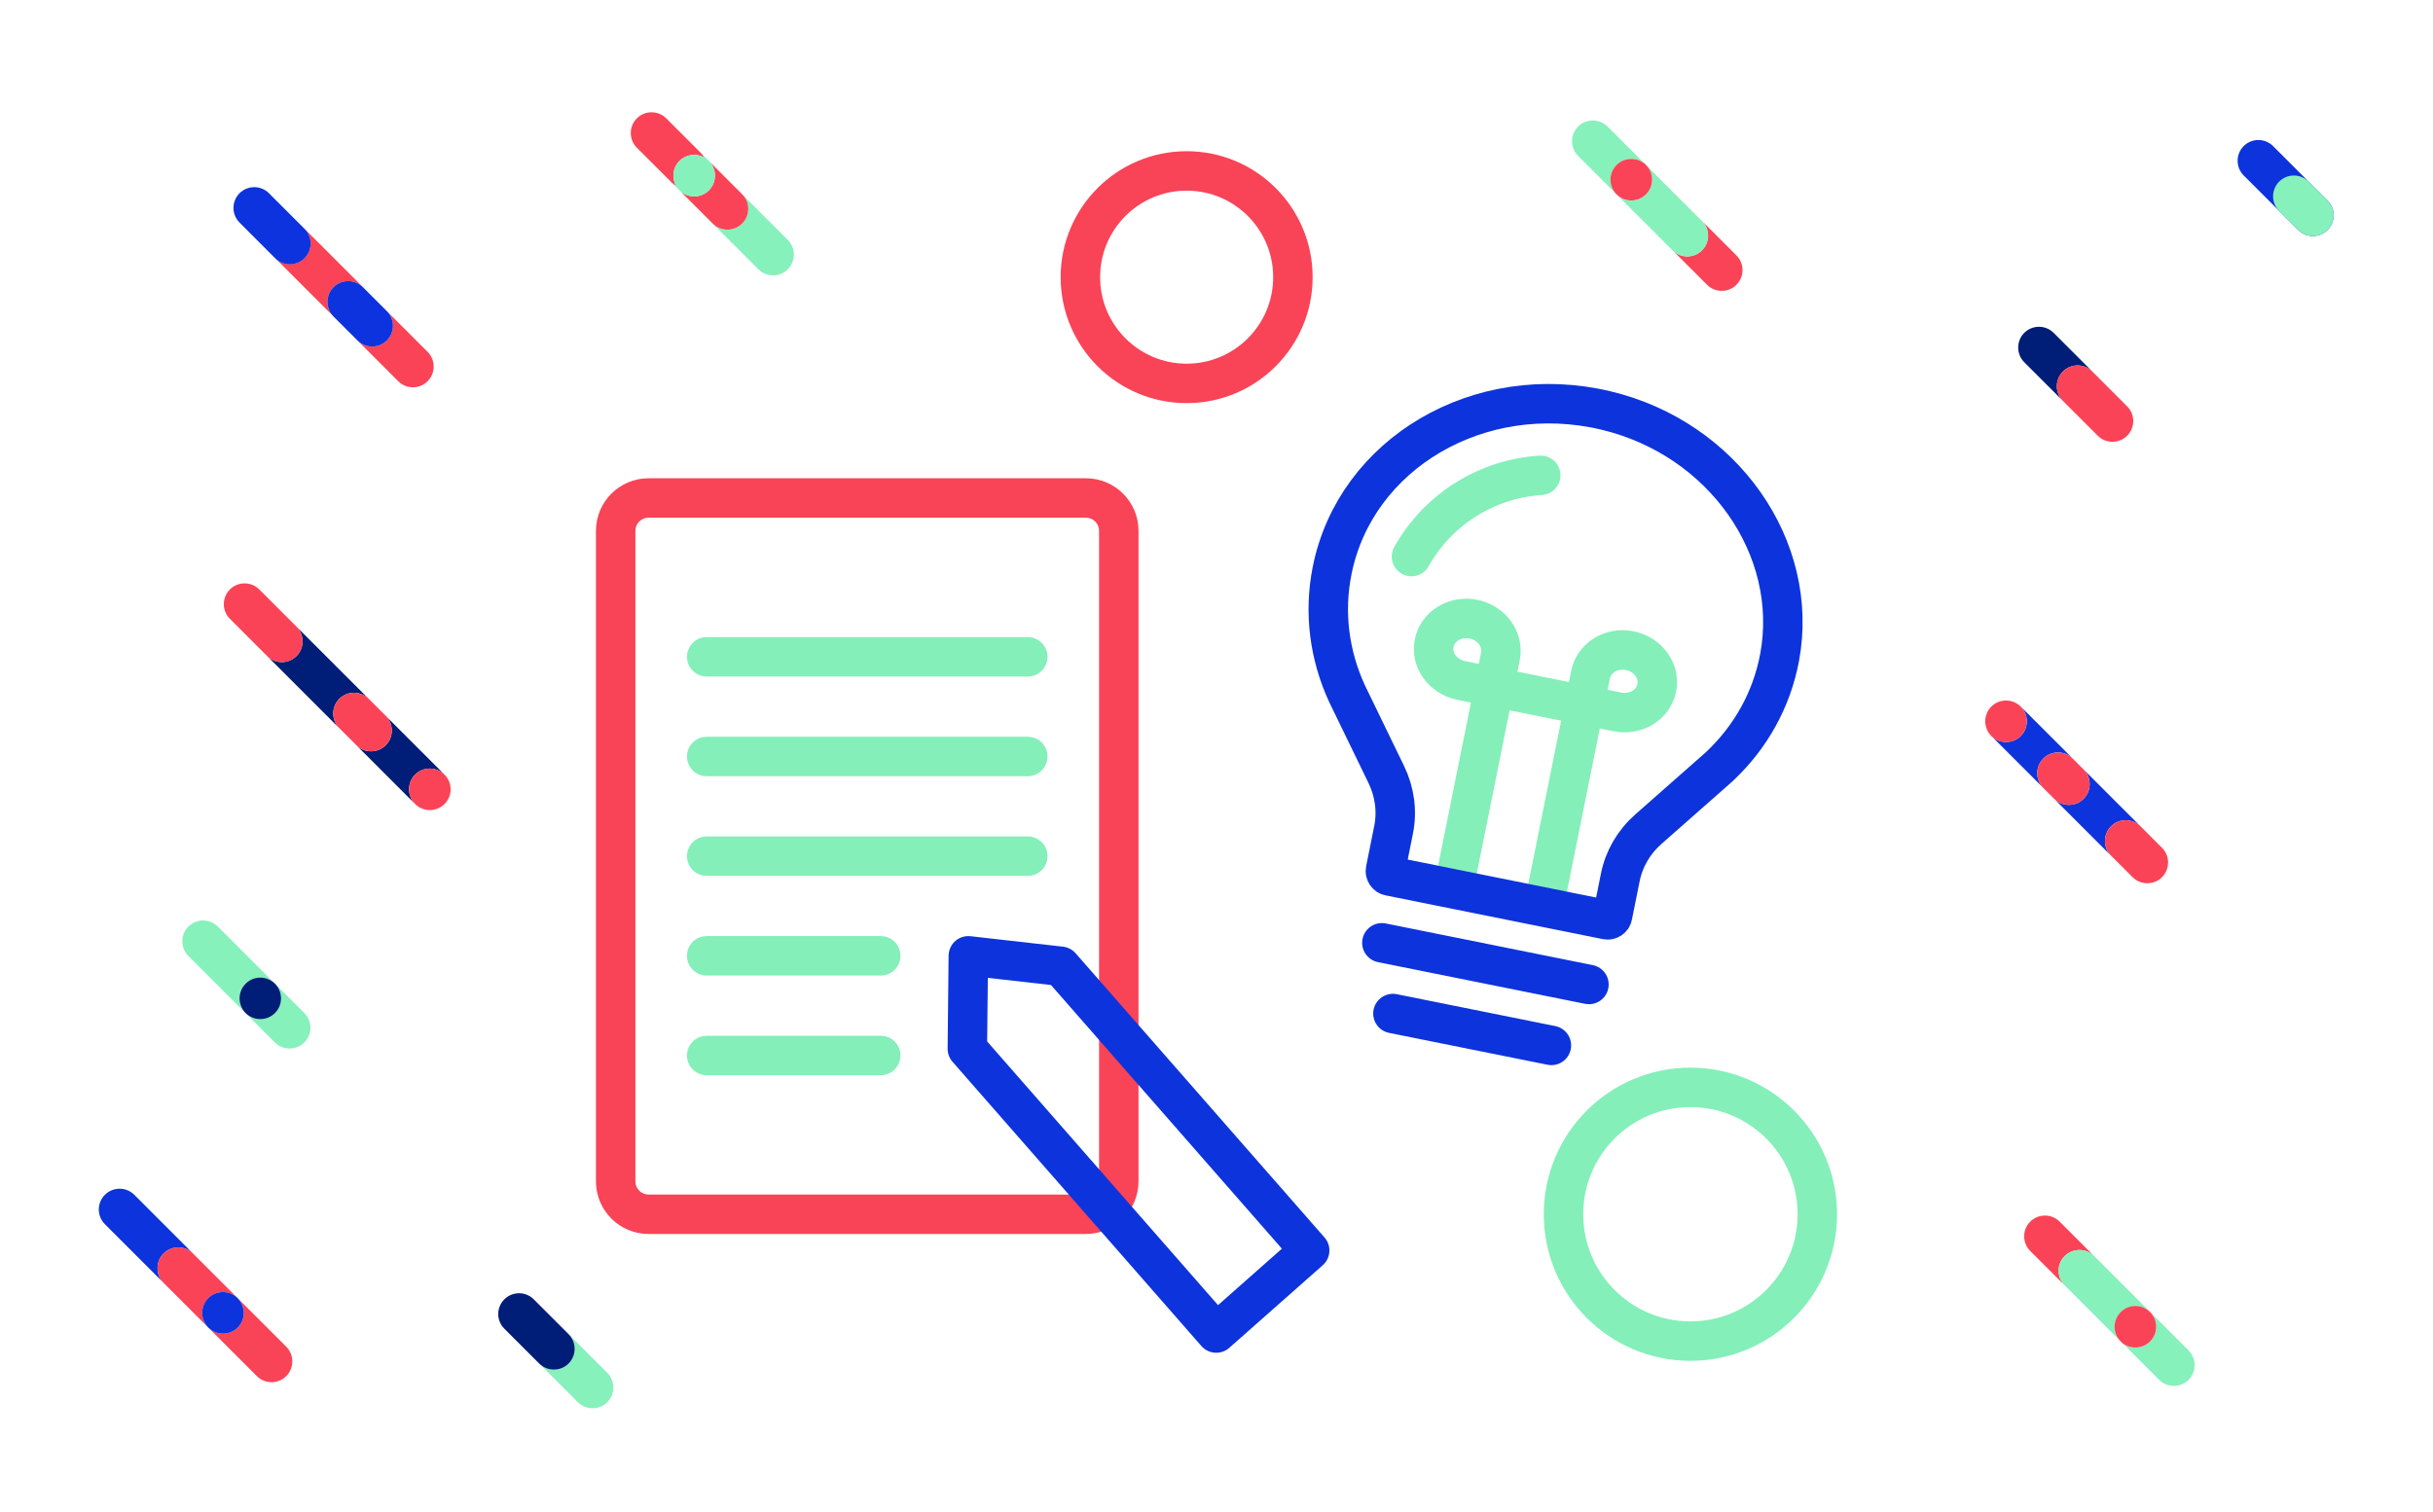 <?xml version="1.0" encoding="utf-8"?>
<!-- Generator: Adobe Illustrator 24.1.3, SVG Export Plug-In . SVG Version: 6.00 Build 0)  -->
<svg version="1.1" id="Layer_1" xmlns="http://www.w3.org/2000/svg" xmlns:xlink="http://www.w3.org/1999/xlink" x="0px" y="0px"
	 viewBox="0 0 370 230" style="enable-background:new 0 0 370 230;" xml:space="preserve">
<style type="text/css">
	.st0{fill:none;stroke:#84EFB9;stroke-width:6;stroke-miterlimit:10;}
	.st1{fill:none;stroke:#0D33DC;stroke-width:6;stroke-miterlimit:10;}
	.st2{fill:none;stroke:#0D33DC;stroke-width:6;stroke-linecap:round;stroke-linejoin:round;stroke-miterlimit:10;}
	.st3{fill:none;stroke:#84EFB9;stroke-width:6;stroke-linecap:round;stroke-linejoin:round;stroke-miterlimit:10;}
	.st4{fill:none;stroke:#F94357;stroke-width:6;stroke-miterlimit:10;}
	.st5{fill:none;stroke:#F94357;stroke-width:6;stroke-linecap:round;stroke-linejoin:round;stroke-miterlimit:10;}
	.st6{fill:none;stroke:#0D33DC;stroke-width:6;stroke-linecap:round;stroke-miterlimit:10;}
	.st7{fill:#F94357;}
	.st8{fill:#84EFB9;}
	.st9{fill:#FB4357;}
	.st10{fill:#86F1BB;}
	.st11{fill:#001D77;}
	.st12{fill:#0D33DC;}
	.st13{fill:#0D33DE;}
	.st14{fill:none;}
</style>
<g>
	<g>
		<path class="st0" d="M234.76,137.98l7.12-35.36c0.52-2.57,3.19-4.21,5.97-3.65s4.62,3.1,4.1,5.67s-3.19,4.21-5.97,3.65
			l-23.78-4.79c-2.78-0.56-4.62-3.1-4.1-5.67s3.19-4.21,5.97-3.65c2.78,0.56,4.62,3.1,4.1,5.67l-7.12,35.36"/>
		<path class="st1" d="M244.34,139.91c0.41,0.08,0.81-0.18,0.89-0.59l1.18-5.87c0.57-2.82,2.06-5.38,4.28-7.33l10.74-9.47l0.22-0.21
			c4.55-4.33,7.78-9.96,8.99-16.46c3.08-16.65-8.62-33.3-26.42-37.54c-19.23-4.58-38.06,6.54-41.63,24.32
			c-1.31,6.51-0.39,13,2.26,18.75l5.97,12.3c1.29,2.66,1.68,5.6,1.11,8.42l-1.23,6.13c-0.08,0.41,0.18,0.81,0.59,0.89L244.34,139.91
			z"/>
		<line class="st2" x1="210.15" y1="143.41" x2="241.64" y2="149.75"/>
		<line class="st2" x1="211.83" y1="154.17" x2="235.93" y2="159.02"/>
		<path class="st3" d="M214.65,84.66c4.01-7.15,11.44-11.85,19.66-12.36"/>
	</g>
	<path class="st4" d="M165.14,184.7H98.63c-2.76,0-5-2.24-5-5V80.75c0-2.76,2.24-5,5-5h66.51c2.76,0,5,2.24,5,5v98.94
		C170.14,182.46,167.9,184.7,165.14,184.7z"/>
	<line class="st3" x1="107.47" y1="115.07" x2="156.3" y2="115.07"/>
	<line class="st3" x1="107.47" y1="130.23" x2="156.3" y2="130.23"/>
	<line class="st3" x1="107.47" y1="145.39" x2="133.94" y2="145.39"/>
	<line class="st3" x1="107.47" y1="160.55" x2="133.94" y2="160.55"/>
	<line class="st3" x1="107.47" y1="99.91" x2="156.3" y2="99.91"/>
	<polygon class="st2" points="184.96,202.77 199.17,190.21 161.32,146.98 147.26,145.39 147.11,159.53 	"/>
	<circle class="st3" cx="257.07" cy="184.7" r="19.3"/>
	<circle class="st5" cx="180.46" cy="42.16" r="16.16"/>
</g>
<g>
	<g>
		<path class="st9" d="M313.99,191.06c1.23-1.23,3.24-1.23,4.47,0l-5.24-5.24c-1.23-1.23-3.24-1.23-4.47,0
			c-1.23,1.23-1.23,3.24,0,4.47l5.24,5.24C312.75,194.29,312.75,192.29,313.99,191.06z"/>
		<path class="st10" d="M322.51,199.58c1.23-1.23,3.23-1.24,4.47-0.01l-8.51-8.51c-1.23-1.23-3.24-1.23-4.47,0
			c-1.23,1.23-1.23,3.24,0,4.47l8.52,8.52C321.28,202.82,321.27,200.81,322.51,199.58z"/>
		<path class="st10" d="M332.83,205.42l-5.3-5.3c-0.09-0.09-0.19-0.18-0.29-0.25c0.97,1.24,0.89,3.04-0.25,4.18
			c-1.14,1.14-2.94,1.23-4.18,0.25c0.08,0.1,0.16,0.2,0.25,0.29l5.3,5.3c1.23,1.23,3.24,1.23,4.47,0
			C334.06,208.66,334.06,206.66,332.83,205.42z"/>
		<path class="st9" d="M326.98,204.05c1.14-1.14,1.23-2.94,0.25-4.18c0.1,0.08,0.2,0.16,0.29,0.25l-0.54-0.54l-0.01-0.01
			c-1.23-1.23-3.23-1.23-4.47,0.01c-1.23,1.23-1.23,3.24,0,4.47l0.54,0.54c-0.09-0.09-0.18-0.19-0.25-0.29
			C324.04,205.28,325.84,205.19,326.98,204.05z"/>
	</g>
	<g>
		<path class="st11" d="M51.6,106.3c1.23-1.23,3.24-1.23,4.47,0L45.09,95.32c1.23,1.23,1.23,3.24,0,4.47s-3.24,1.23-4.47,0
			l10.98,10.98C50.37,109.54,50.37,107.54,51.6,106.3z"/>
		<path class="st11" d="M63.13,117.83c1.23-1.23,3.23-1.24,4.47,0l-8.94-8.94c1.23,1.23,1.23,3.24,0,4.47
			c-1.23,1.23-3.24,1.23-4.47,0l8.95,8.95C61.9,121.07,61.89,119.06,63.13,117.83z"/>
		<path class="st9" d="M45.09,95.32l-5.66-5.66c-1.23-1.23-3.24-1.23-4.47,0s-1.23,3.24,0,4.47l5.66,5.66
			c1.23,1.23,3.24,1.23,4.47,0S46.33,96.55,45.09,95.32z"/>
		<path class="st9" d="M58.66,108.88l-2.58-2.58c-1.23-1.23-3.24-1.23-4.47,0s-1.23,3.24,0,4.47l2.58,2.58
			c1.23,1.23,3.24,1.23,4.47,0C59.89,112.12,59.89,110.12,58.66,108.88z"/>
		<path class="st9" d="M67.6,117.83L67.6,117.83c-1.24-1.24-3.24-1.24-4.47,0s-1.23,3.24,0,4.47c1.23,1.23,3.24,1.23,4.47,0
			C68.84,121.07,68.84,119.06,67.6,117.83z"/>
	</g>
	<g>
		<path class="st10" d="M86.47,207.41c-1.23,1.23-3.24,1.23-4.47,0l5.88,5.88c1.23,1.23,3.24,1.23,4.47,0
			c1.23-1.23,1.23-3.24,0-4.47l-5.88-5.88C87.7,204.18,87.7,206.18,86.47,207.41z"/>
		<path class="st11" d="M76.7,202.11l5.3,5.3c1.23,1.23,3.24,1.23,4.47,0c1.23-1.23,1.23-3.24,0-4.47l-5.3-5.3
			c-1.23-1.23-3.24-1.23-4.47,0C75.46,198.88,75.46,200.88,76.7,202.11z"/>
	</g>
	<g>
		<path class="st10" d="M46.28,154.1l-4.47-4.47c1.23,1.23,1.23,3.24,0,4.47c-1.23,1.23-3.24,1.23-4.47,0l4.47,4.47
			c1.23,1.23,3.24,1.23,4.47,0C47.52,157.33,47.52,155.33,46.28,154.1z"/>
		<path class="st10" d="M37.34,149.63c1.23-1.23,3.23-1.24,4.47,0l-8.69-8.69c-1.23-1.23-3.24-1.23-4.47,0
			c-1.23,1.23-1.23,3.24,0,4.47l8.7,8.7C36.11,152.87,36.11,150.86,37.34,149.63z"/>
		<path class="st11" d="M41.82,149.63L41.82,149.63c-1.24-1.24-3.24-1.24-4.47,0c-1.23,1.23-1.23,3.24,0,4.47
			c1.23,1.23,3.24,1.23,4.47,0C43.05,152.87,43.05,150.87,41.82,149.63z"/>
	</g>
	<g>
		<path class="st12" d="M15.95,186.21l8.93,8.93c-1.23-1.23-1.23-3.24,0-4.47c1.23-1.23,3.24-1.23,4.47,0l-8.93-8.93
			c-1.23-1.23-3.24-1.23-4.47,0C14.72,182.97,14.72,184.98,15.95,186.21z"/>
		<path class="st9" d="M24.88,190.67c-1.23,1.23-1.23,3.24,0,4.47l6.8,6.8c-1.23-1.23-1.24-3.24,0-4.47c1.23-1.23,3.23-1.24,4.47,0
			l-6.79-6.79C28.12,189.43,26.12,189.43,24.88,190.67z"/>
		<path class="st7" d="M36.15,201.94c-0.86,0.86-2.09,1.12-3.17,0.78c-0.47-0.15-0.92-0.41-1.3-0.78l2.08,2.08l5.3,5.3
			c1.23,1.23,3.24,1.23,4.47,0c1.23-1.23,1.23-3.24,0-4.47l-5.3-5.3l-2.08-2.08c0.38,0.38,0.64,0.82,0.78,1.3
			C37.27,199.85,37.01,201.08,36.15,201.94z"/>
		<path class="st12" d="M31.68,201.94c0.38,0.38,0.82,0.64,1.3,0.78c1.08,0.34,2.31,0.08,3.17-0.78c0.86-0.86,1.12-2.09,0.78-3.17
			c-0.15-0.47-0.41-0.92-0.78-1.3l-0.01-0.01c-1.23-1.23-3.23-1.23-4.47,0C30.44,198.7,30.44,200.7,31.68,201.94z"/>
	</g>
	<g>
		<path class="st9" d="M65.03,53.52l-6.2-6.2c1.23,1.23,1.23,3.24,0,4.47c-1.23,1.23-3.24,1.23-4.47,0l6.2,6.2
			c1.23,1.23,3.24,1.23,4.47,0C66.26,56.75,66.26,54.75,65.03,53.52z"/>
		<path class="st9" d="M50.73,43.68c1.23-1.23,3.24-1.23,4.47,0l-8.89-8.89c1.23,1.23,1.23,3.24,0,4.47c-1.23,1.23-3.24,1.23-4.47,0
			l8.89,8.89C49.49,46.92,49.49,44.92,50.73,43.68z"/>
		<path class="st13" d="M46.31,34.8l-5.41-5.41c-1.23-1.23-3.24-1.23-4.47,0c-1.23,1.23-1.23,3.24,0,4.47l5.41,5.42
			c1.23,1.23,3.24,1.23,4.47,0C47.55,38.03,47.55,36.03,46.31,34.8z"/>
		<path class="st13" d="M58.83,47.32l-3.64-3.64c-1.23-1.23-3.24-1.23-4.47,0c-1.23,1.23-1.23,3.24,0,4.47l3.64,3.64
			c1.23,1.23,3.24,1.23,4.47,0C60.07,50.56,60.07,48.56,58.83,47.32z"/>
	</g>
	<g>
		<path class="st10" d="M119.8,36.49l-6.94-6.94c1.23,1.23,1.23,3.24,0,4.47c-1.23,1.23-3.24,1.23-4.47,0l6.94,6.94
			c1.23,1.23,3.24,1.23,4.47,0C121.04,39.72,121.04,37.72,119.8,36.49z"/>
		<path class="st9" d="M112.87,29.55l-5.07-5.07c1.23,1.23,1.24,3.24,0,4.47c-1.23,1.23-3.23,1.24-4.47,0l5.06,5.06
			c1.23,1.23,3.24,1.23,4.47,0C114.1,32.78,114.1,30.78,112.87,29.55z"/>
		<path class="st9" d="M103.33,24.48c1.03-1.03,2.59-1.2,3.8-0.51c-0.14-0.24-0.31-0.47-0.51-0.67l-5.3-5.3
			c-1.23-1.23-3.24-1.23-4.47,0c-1.23,1.23-1.23,3.24,0,4.47l5.3,5.3c0.21,0.21,0.43,0.37,0.67,0.51
			C102.13,27.07,102.3,25.51,103.33,24.48z"/>
		<path class="st10" d="M107.8,24.48l-1.18-1.18c0.21,0.21,0.37,0.43,0.51,0.67c-1.21-0.69-2.77-0.52-3.8,0.51
			c-1.03,1.03-1.2,2.59-0.51,3.8c-0.24-0.14-0.47-0.31-0.67-0.51l1.18,1.18l0.01,0.01c1.23,1.23,3.23,1.23,4.47,0
			C109.04,27.72,109.03,25.72,107.8,24.48z"/>
	</g>
	<g>
		<path class="st12" d="M345.68,22.22l8.29,8.29c1.23,1.23,1.23,3.24,0,4.47c-1.23,1.23-3.24,1.23-4.47,0l-8.29-8.29
			c-1.23-1.23-1.23-3.24,0-4.47C342.44,20.99,344.44,20.99,345.68,22.22z"/>
		<path class="st10" d="M346.61,32.09l2.89,2.89c1.23,1.23,3.24,1.23,4.47,0c1.23-1.23,1.23-3.24,0-4.47l-2.89-2.89
			c-1.23-1.23-3.24-1.23-4.47,0C345.37,28.85,345.37,30.86,346.61,32.09z"/>
	</g>
	<g>
		<path class="st9" d="M258.83,38.08c-1.23,1.23-3.24,1.23-4.47,0l5.24,5.24c1.23,1.23,3.24,1.23,4.47,0c1.23-1.23,1.23-3.24,0-4.47
			l-5.24-5.24C260.07,34.85,260.07,36.85,258.83,38.08z"/>
		<path class="st10" d="M250.32,29.57c-1.23,1.23-3.23,1.24-4.47,0.01l8.51,8.51c1.23,1.23,3.24,1.23,4.47,0
			c1.23-1.23,1.23-3.24,0-4.47l-8.52-8.52C251.55,26.33,251.55,28.33,250.32,29.57z"/>
		<path class="st10" d="M240,23.72l5.3,5.3c0.09,0.09,0.19,0.18,0.29,0.25c-0.97-1.24-0.89-3.04,0.25-4.18
			c1.14-1.14,2.94-1.23,4.18-0.25c-0.08-0.1-0.16-0.2-0.25-0.29l-5.3-5.3c-1.23-1.23-3.24-1.23-4.47,0
			C238.76,20.48,238.76,22.48,240,23.72z"/>
		<path class="st9" d="M245.84,25.09c-1.14,1.14-1.23,2.94-0.25,4.18c-0.1-0.08-0.2-0.16-0.29-0.25l0.54,0.54l0.01,0.01
			c1.23,1.23,3.23,1.23,4.47-0.01c1.23-1.23,1.23-3.24,0-4.47l-0.54-0.54c0.09,0.09,0.18,0.19,0.25,0.29
			C248.78,23.87,246.98,23.95,245.84,25.09z"/>
	</g>
	<g>
		<path class="st12" d="M316.86,121.51c-1.23,1.23-3.24,1.23-4.47,0l8.65,8.65c-1.23-1.23-1.23-3.24,0-4.47s3.24-1.23,4.47,0
			l-8.65-8.65C318.1,118.27,318.1,120.27,316.86,121.51z"/>
		<path class="st12" d="M307.31,111.95c-1.23,1.23-3.23,1.24-4.47,0l7.9,7.9c-1.23-1.23-1.23-3.24,0-4.47s3.24-1.23,4.47,0
			l-7.91-7.91C308.54,108.71,308.54,110.72,307.31,111.95z"/>
		<path class="st9" d="M321.05,130.16l3.27,3.27c1.23,1.23,3.24,1.23,4.47,0s1.23-3.24,0-4.47l-3.27-3.27
			c-1.23-1.23-3.24-1.23-4.47,0S319.81,128.92,321.05,130.16z"/>
		<path class="st9" d="M310.74,119.86l1.65,1.65c1.23,1.23,3.24,1.23,4.47,0c1.23-1.23,1.23-3.24,0-4.47l-1.65-1.65
			c-1.23-1.23-3.24-1.23-4.47,0S309.51,118.62,310.74,119.86z"/>
		<path class="st9" d="M302.83,111.95L302.83,111.95c1.24,1.24,3.24,1.24,4.47,0c1.23-1.23,1.23-3.24,0-4.47
			c-1.23-1.23-3.24-1.23-4.47,0C301.6,108.71,301.6,110.71,302.83,111.95z"/>
	</g>
	<g>
		<path class="st11" d="M313.72,56.51c1.23-1.23,3.24-1.23,4.47,0l-5.88-5.88c-1.23-1.23-3.24-1.23-4.47,0s-1.23,3.24,0,4.47
			l5.88,5.88C312.49,59.75,312.49,57.75,313.72,56.51z"/>
		<path class="st9" d="M323.49,61.81l-5.3-5.3c-1.23-1.23-3.24-1.23-4.47,0s-1.23,3.24,0,4.47l5.3,5.3c1.23,1.23,3.24,1.23,4.47,0
			S324.73,63.05,323.49,61.81z"/>
	</g>
</g>
</svg>
